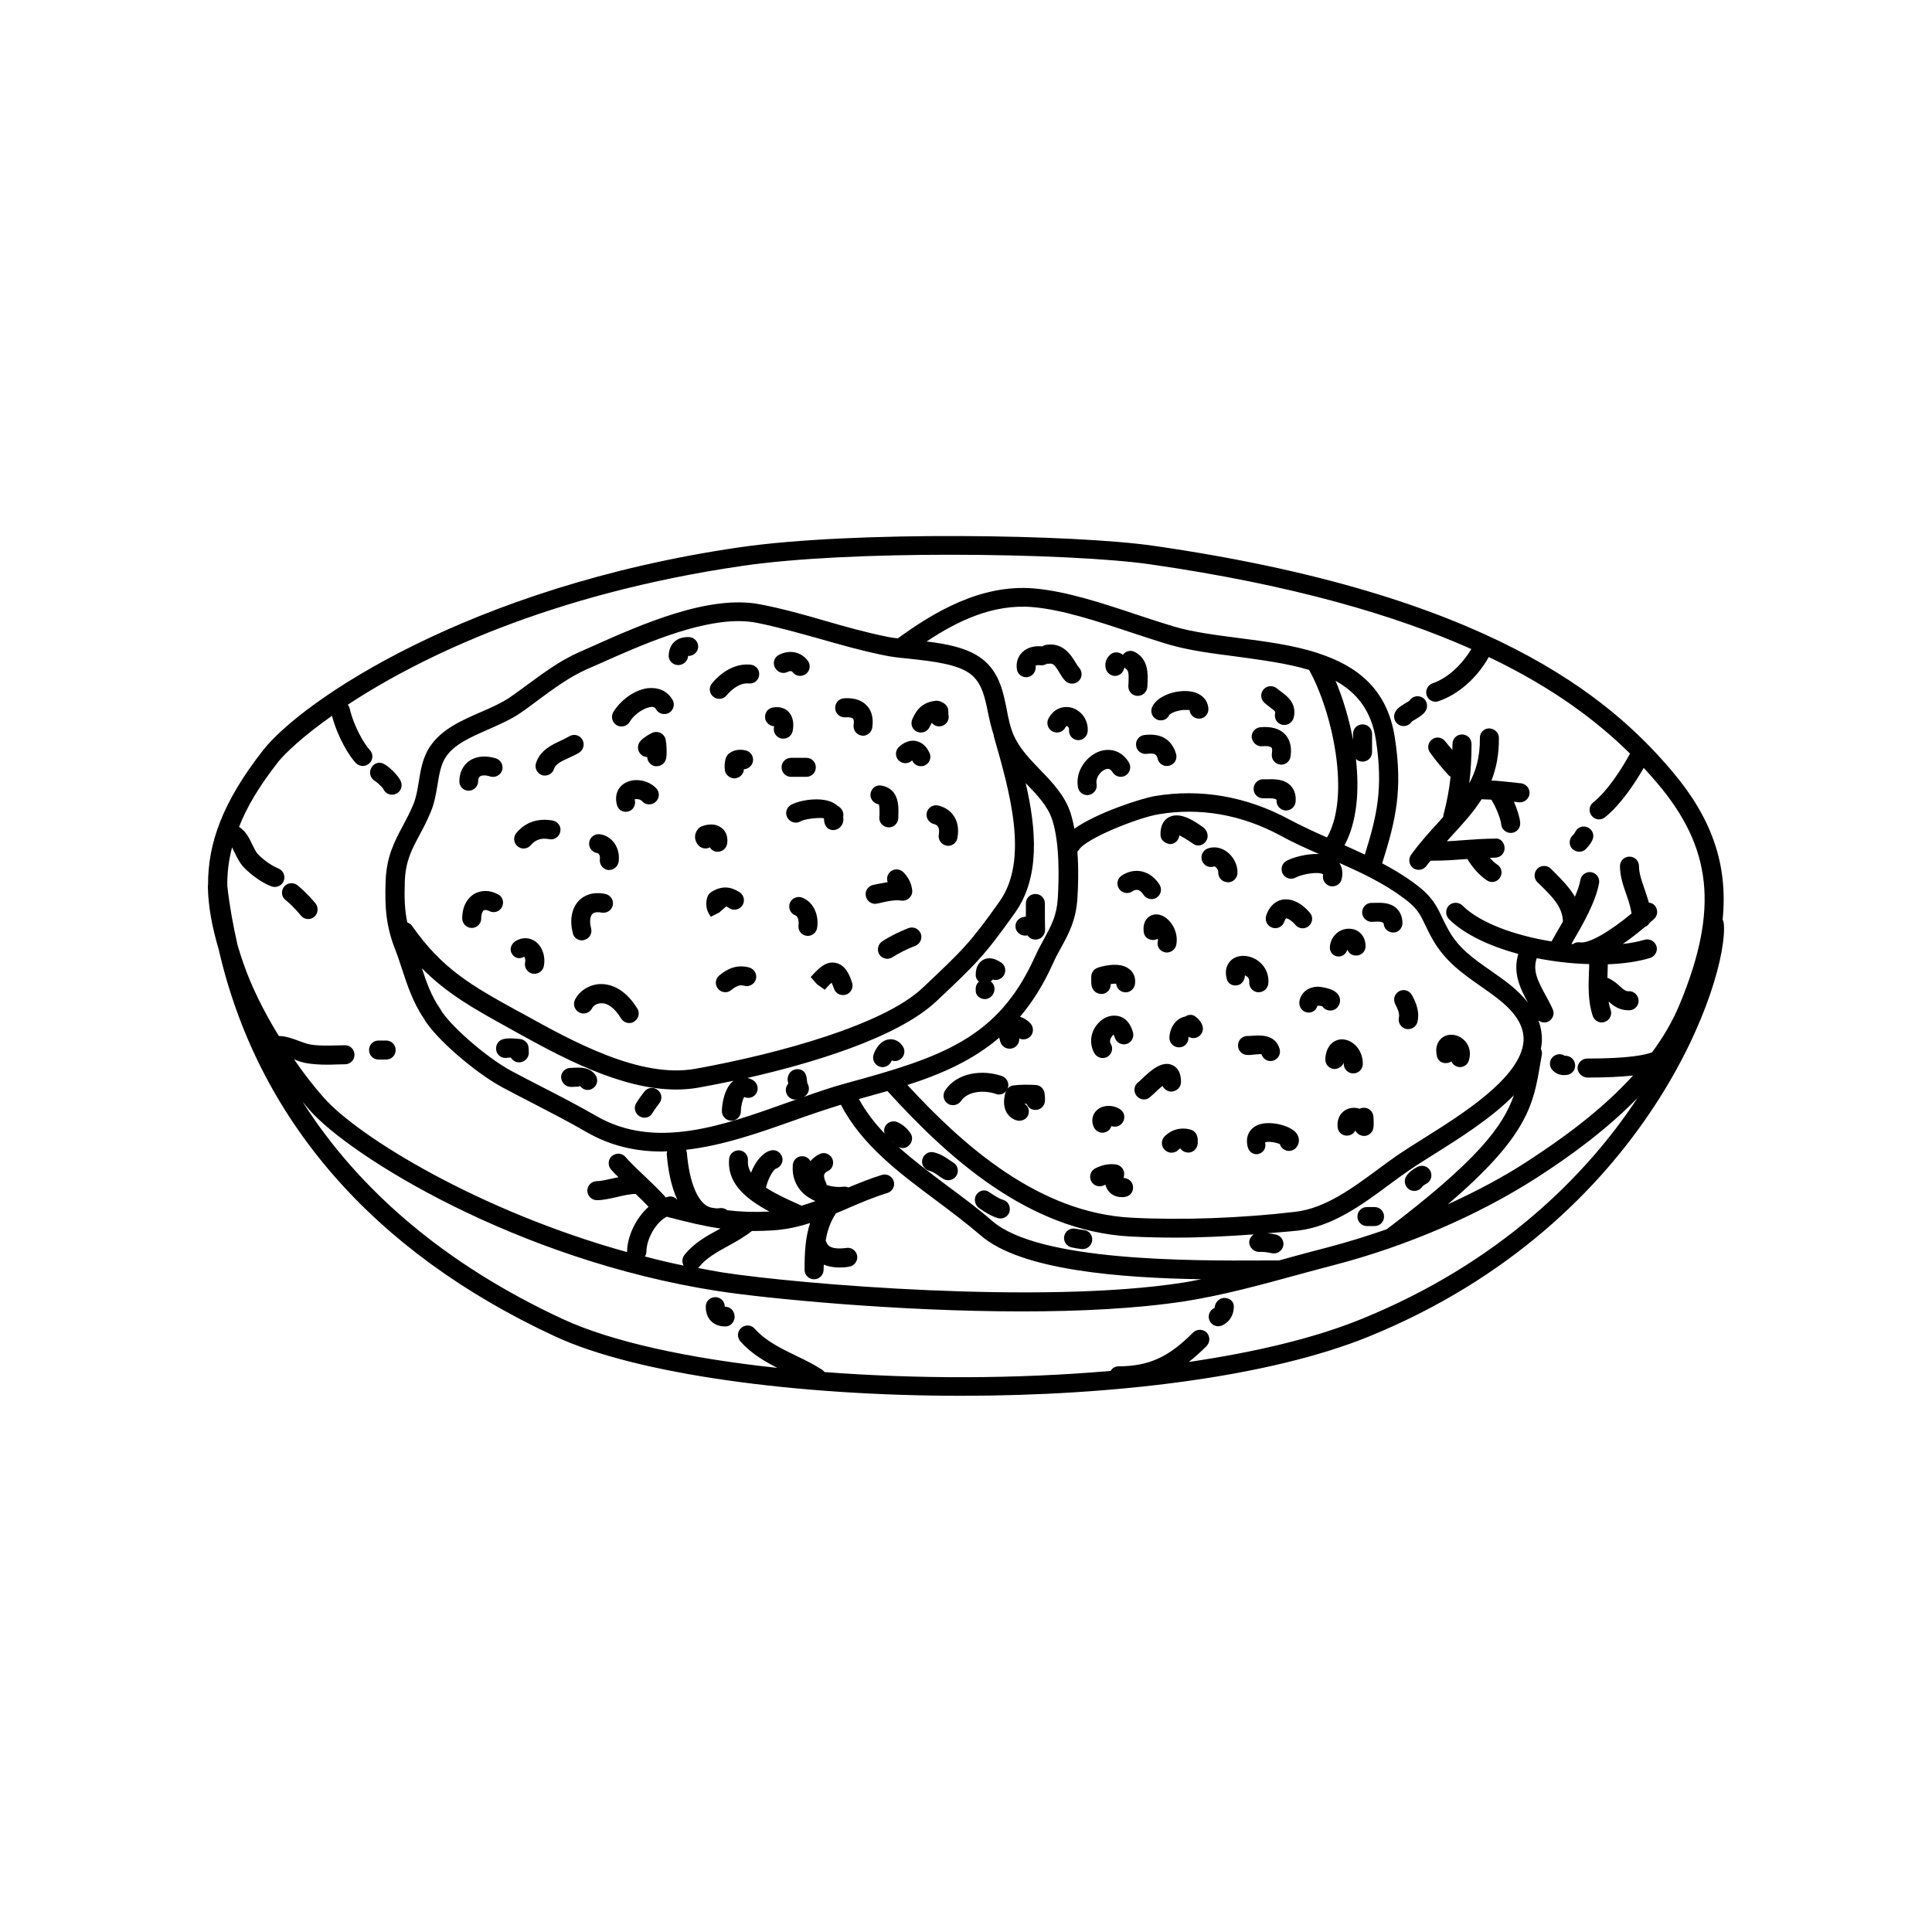 <?xml version="1.0" encoding="UTF-8"?>
<!-- The Best Svg Icon site in the world: iconSvg.co, Visit us! https://iconsvg.co -->
<svg fill="#000000" width="800px" height="800px" version="1.1" viewBox="144 144 512 512" xmlns="http://www.w3.org/2000/svg">
 <g>
  <path d="m600.82 388.71c-0.051-0.352-0.152-0.707-0.301-1.008 1.461-14.66-2.922-27.004-13.504-39.449-16.523-19.496-48.719-46.855-137.24-59.602-20.809-3.023-79.5-4.031-109.88 0.402-71.793 10.48-116.08 40.809-126.25 53.855-10.629 13.602-14.559 24.535-14.508 35.57 0 0.102-0.051 0.203-0.051 0.352v0.152c0.102 5.391 1.16 10.832 2.871 16.625 10.277 44.84 40.758 80.105 89.074 102.52 21.664 10.078 64.137 15.77 107.71 15.77 40.254 0 81.465-4.887 108.07-15.719 74.711-30.477 95.418-95.57 94.008-109.47zm-383.2-42.676c1.863-2.367 6.648-6.902 14.359-12.344 1.461 5.594 4.535 10.68 6.348 12.543 0.504 0.504 1.16 0.754 1.812 0.754 0.656 0 1.258-0.25 1.762-0.707 1.008-0.957 1.059-2.57 0.051-3.578-1.211-1.258-4.133-5.945-5.289-10.984-0.102-0.352-0.25-0.707-0.504-0.957 19.445-12.797 53.758-29.371 104.44-36.777 14.359-2.117 35.164-2.973 55.168-2.973 21.715 0 42.57 1.008 53.254 2.57 37.633 5.441 64.84 13.504 84.891 22.418-2.519 4.231-6.348 7.758-10.227 9.07-1.309 0.453-2.016 1.863-1.613 3.176 0.352 1.059 1.309 1.715 2.367 1.715 0.25 0 0.555-0.051 0.805-0.152 5.238-1.762 10.176-6.144 13.301-11.688 17.531 8.363 29.121 17.383 37.434 25.594-2.215 4.031-5.844 9.773-9.773 12.949-1.109 0.855-1.258 2.469-0.402 3.527 0.504 0.605 1.211 0.957 1.965 0.957 0.555 0 1.109-0.203 1.562-0.555 4.133-3.324 7.809-8.816 10.277-13.098 1.258 1.359 2.418 2.672 3.527 3.981 14.609 17.18 16.324 33.504 6.195 58.191-1.914 4.734-4.484 9.117-7.508 13.199-1.613 0.656-5.945 1.664-17.281 1.664-1.309 0.051-2.469 1.109-2.469 2.519 0 1.41 1.41 2.57 2.672 2.519 5.09 0 8.969-0.203 12.043-0.555-8.414 9.27-18.691 16.676-27.809 22.621-6.449 4.231-13.703 8.062-21.312 11.539 21.262-18.137 22.723-26.5 24.535-37.383l0.402-2.316c0.102-0.555-0.051-1.059-0.25-1.512 0.102-0.605 0.203-1.16 0.25-1.762 0.102-1.965-0.203-3.879-0.906-5.793 0.453 0.352 0.957 0.555 1.512 0.555 0.352 0 0.707-0.051 1.008-0.203 1.258-0.555 1.863-2.066 1.258-3.324-0.605-1.359-1.309-2.672-2.016-3.93-2.066-3.777-3.273-6.398-2.215-9.574 4.637 0.906 9.371 1.461 13.906 1.562 0 0.605 0 1.16-0.051 1.762-0.152 3.981-0.301 8.16 1.008 11.992 0.352 1.059 1.359 1.715 2.367 1.715 0.25 0 0.555-0.051 0.805-0.152 1.309-0.453 2.016-1.863 1.562-3.176-0.25-0.707-0.402-1.461-0.555-2.215 1.211 1.059 2.769 2.316 5.289 2.316h0.25c1.41-0.051 2.469-1.211 2.418-2.621-0.051-1.41-1.359-2.57-2.621-2.418-0.754 0-1.211-0.301-2.316-1.309-0.805-0.754-1.863-1.664-3.324-2.266 0-0.555 0.051-1.109 0.051-1.664 0-0.656 0.051-1.309 0.051-1.914 4.18-0.152 8.012-0.707 11.184-1.664 1.309-0.402 2.117-1.812 1.715-3.125-0.402-1.309-1.812-2.066-3.125-1.715-1.715 0.504-3.68 0.906-5.793 1.109 2.016-1.359 3.981-2.922 5.844-4.484 0.555-0.203 0.957-0.605 1.258-1.109 0.402-0.352 0.754-0.656 1.16-1.008 1.059-0.906 1.109-2.519 0.203-3.578-0.402-0.453-0.957-0.707-1.562-0.754-0.352-1.258-0.754-2.469-1.16-3.629-0.754-2.168-1.461-4.18-1.461-6.047 0-1.41-1.109-2.519-2.519-2.519s-2.519 1.109-2.519 2.519c0 2.719 0.906 5.289 1.762 7.707 0.605 1.715 1.059 3.273 1.309 4.836-5.945 4.938-11.336 8.012-13.652 7.656-0.707-0.102-1.359 0.051-1.863 0.453-0.152 0-0.25-0.051-0.402-0.051 0.102-0.152 0.152-0.301 0.25-0.453 2.871-4.938 6.098-10.531 7.055-15.617 0.25-1.359-0.656-2.672-2.016-2.922s-2.672 0.656-2.922 2.016c-0.25 1.41-0.805 2.922-1.461 4.484-1.461-2.519-3.578-4.637-5.793-6.852l-0.605-0.605c-1.008-0.957-2.57-0.957-3.578 0.051-0.957 1.008-0.957 2.57 0.051 3.578l0.656 0.605c3.477 3.426 5.945 5.945 6.098 9.773-0.555 1.008-1.16 2.016-1.715 2.973-0.453 0.805-0.855 1.562-1.309 2.316-9.621-1.562-18.895-4.836-23.629-9.523-1.008-0.957-2.57-0.957-3.578 0-0.957 1.008-0.957 2.57 0 3.578 4.133 4.133 10.883 7.203 18.391 9.27-1.512 5.09 0.555 9.219 2.57 12.898-1.258-1.613-2.82-3.176-4.684-4.684-1.762-1.41-3.527-2.621-5.238-3.828-4.535-3.176-8.465-5.894-11.133-10.73-0.707-1.258-1.211-2.316-1.664-3.273-1.512-3.176-2.719-5.691-7.254-9.02-2.82-2.117-5.742-3.828-8.664-5.391 3.578-11.387 5.543-19.445 3.324-33.504-2.016-12.797-10.125-18.844-20.152-22.117-0.051 0-0.051 0-0.102-0.051-6.602-2.168-14.055-3.125-21.109-4.031-6.195-0.805-12.09-1.562-17.078-3.023-3.176-0.957-6.602-2.066-10.078-3.223-9.168-3.074-18.691-6.195-27.156-6.902-14.156-1.16-26.652 6.449-36.023 13.25-1.008-0.152-2.016-0.25-2.871-0.453-5.543-1.109-11.082-2.672-16.473-4.231-5.543-1.613-11.285-3.223-17.078-4.332-13.602-2.672-31.59 5.34-44.688 11.184l-3.273 1.461c-5.09 2.215-9.523 5.543-13.855 8.715-1.512 1.109-3.023 2.215-4.535 3.273-2.168 1.461-4.836 2.672-7.656 3.879-5.188 2.266-10.531 4.586-13.602 9.27-1.914 2.922-2.418 6.195-2.922 9.32-0.352 2.168-0.707 4.231-1.461 5.996-0.906 2.168-1.863 3.93-2.769 5.644-2.215 4.133-4.281 8.062-4.535 14.508-0.25 6.953 0.051 11.941 2.621 18.438 0.555 1.41 1.059 2.973 1.613 4.637 1.41 4.332 3.023 9.219 5.844 13.352 2.769 4.988 13.402 14.309 20.906 18.34 2.769 1.461 5.543 2.922 8.312 4.332 4.637 2.418 9.473 4.887 13.957 7.508 6.398 3.68 13.098 5.141 19.902 5.141 0.504 0 0.957-0.051 1.461-0.051-0.102 0.301-0.152 0.605-0.102 0.906 0.301 3.727 1.059 8.262 2.82 11.992-0.555-0.656-1.359-1.059-2.266-0.906-0.25 0.051-0.453 0.152-0.707 0.203h-0.203c-0.051-0.051-0.051-0.152-0.102-0.203-1.562-1.715-3.375-3.477-5.238-5.238-1.812-1.715-3.68-3.477-5.289-5.289-0.906-1.059-2.519-1.109-3.578-0.203-1.059 0.906-1.109 2.519-0.203 3.578 0.605 0.707 1.258 1.359 1.965 2.016-0.453 0.102-0.957 0.203-1.41 0.301-1.613 0.352-3.273 0.754-4.332 0.754-1.41 0-2.519 1.16-2.519 2.519s1.16 2.519 2.519 2.519c1.613 0 3.426-0.402 5.391-0.855 1.715-0.402 3.578-0.805 4.887-0.805 1.211 1.16 2.367 2.266 3.426 3.426-3.375 2.973-5.644 7.809-5.691 11.891v0.102c-39.094-10.832-71.289-30.582-80.406-40.961-2.769-3.125-5.391-6.551-7.859-10.125 1.109 0.453 2.266 0.855 3.527 1.059 1.664 0.25 3.375 0.352 5.09 0.352 0.855 0 1.664 0 2.519-0.051l2.367-0.051c1.41 0 2.519-1.109 2.519-2.519s-1.109-2.519-2.519-2.519l-2.469 0.051c-2.266 0.051-4.637 0.102-6.699-0.25-0.855-0.152-1.863-0.504-2.922-0.906-1.613-0.605-3.477-1.309-5.441-1.359-4.031-6.551-7.356-13.301-9.473-19.496-0.555-1.562-1.008-3.074-1.461-4.586-1.16-5.09-2.117-10.328-2.719-15.668-0.051-3.375 0.352-6.75 1.258-10.227 0.25 0.453 0.504 1.008 0.754 1.512 0.605 1.258 1.258 2.57 2.266 3.68 1.715 1.812 4.637 4.082 7.406 5.141 0.301 0.102 0.605 0.152 0.906 0.152 1.008 0 1.965-0.605 2.367-1.613 0.504-1.309-0.152-2.769-1.41-3.273-1.664-0.656-4.082-2.316-5.543-3.93-0.453-0.504-0.906-1.461-1.359-2.367-0.754-1.613-1.715-3.629-3.527-4.734 2.055-5.309 5.383-10.848 10.27-17.098zm103.08 120.41 0.555 0.152c4.887 1.258 9.117 2.316 13.652 2.973-0.051 0.051-0.102 0.051-0.152 0.102-3.375 1.812-6.801 3.68-9.371 6.902-0.656 0.855-0.707 1.965-0.203 2.82-3.477-0.707-6.902-1.512-10.277-2.418 0.25-0.402 0.402-0.805 0.402-1.258 0.004-3.328 2.473-7.812 5.394-9.273zm8.613 13.254c1.914-2.367 4.785-3.93 7.809-5.594 2.117-1.16 4.231-2.367 6.144-3.879h0.555c1.512 0 3.074-0.051 4.734-0.152 3.68-0.203 7.004-0.957 10.125-1.965-1.258 3.879-1.461 7.859-1.461 12.395 0 1.41 1.109 2.519 2.519 2.519 1.359 0 2.519-1.109 2.519-2.519 0-0.453 0.051-0.906 0.051-1.359 1.109 0.453 2.469 0.754 4.18 0.754 0.754 0 1.613-0.051 2.519-0.203 1.359-0.203 2.316-1.461 2.168-2.82-0.203-1.359-1.461-2.367-2.82-2.168-2.117 0.301-4.785 0.301-5.34-1.512-0.051-0.152-0.152-0.25-0.203-0.402 0.402-2.57 1.211-4.938 2.719-7.254 1.109-0.453 2.215-0.906 3.324-1.41 3.273-1.41 6.699-2.871 10.328-3.981 1.309-0.402 2.066-1.812 1.664-3.125-0.402-1.309-1.812-2.066-3.125-1.664-3.125 0.957-6.047 2.168-8.867 3.324-0.402-0.152-0.805-0.25-1.258-0.203-1.562 0.203-3.176 0-4.535-0.453-0.051-0.203-0.051-0.402-0.152-0.555-1.109-2.316-0.25-2.769 0.504-3.125 1.258-0.605 1.715-2.168 1.109-3.375-0.656-1.258-2.168-1.762-3.375-1.109-1.008 0.504-1.762 1.109-2.367 1.863-0.402-0.707-1.059-1.211-1.965-1.309-1.41-0.152-2.621 0.906-2.719 2.316-0.25 2.922 0.707 5.543 2.769 7.508 0.906 0.855 2.016 1.512 3.223 2.066-1.211 0.453-2.469 0.855-3.68 1.211l-1.762-0.805c-2.469-1.109-5.289-2.418-7.656-3.981 0.301-1.613 1.664-4.535 2.57-4.988 1.309-0.402 2.117-1.812 1.715-3.125-0.402-1.309-1.762-2.117-3.125-1.715-2.215 0.656-3.777 2.973-4.684 4.836-0.102 0.203-0.25 0.555-0.453 1.059-0.555-1.008-0.906-2.066-0.805-3.223 0.152-1.359-0.906-2.621-2.266-2.719-1.359-0.102-2.621 0.906-2.719 2.266-0.453 4.785 2.266 8.262 5.844 10.934 0.152 0.102 0.25 0.203 0.402 0.301 1.41 1.008 2.922 1.914 4.434 2.719-4.281 0.203-7.809 0.051-11.184-0.352-0.555-0.453-1.211-0.656-1.965-0.555-0.656 0.102-1.211 0.051-1.715-0.051-0.203-0.051-0.402-0.051-0.605-0.102-0.555-0.152-1.109-0.402-1.562-0.754-2.519-1.965-4.281-6.953-4.836-13.703-0.051-0.301-0.102-0.605-0.25-0.855 9.824-1.109 19.648-4.586 28.867-7.859 4.231-1.512 8.262-2.871 12.191-4.082 5.492 10.629 15.469 18.086 25.141 25.293 3.981 2.973 8.113 6.098 11.941 9.371 10.73 9.27 37.129 11.234 58.441 11.586-1.664 0.301-3.273 0.656-4.938 0.906-37.082 5.793-101.47 0.453-122.02-2.719-2.117-0.352-4.231-0.754-6.348-1.16-0.102-0.094 0.102-0.195 0.25-0.344zm191.95-34.008c-2.57 1.613-4.887 3.074-6.75 4.332-1.762 1.211-3.527 2.519-5.289 3.828-6.902 5.09-14.008 10.328-21.867 11.285-14.559 1.715-30.48 2.266-43.629 1.562-24.336-1.309-44.285-18.895-59.246-35.164 9.219-2.973 17.383-6.602 24.336-12.543 0.102 0.555 0.25 1.109 0.504 1.613 0.453 0.855 1.359 1.309 2.266 1.309 0.402 0 0.805-0.102 1.211-0.301 0.906-0.504 1.359-1.461 1.309-2.418 0.906 0.453 2.066 0.301 2.871-0.453 1.008-0.957 1.008-2.57 0.051-3.578-0.805-0.855-1.762-1.41-2.719-1.715 3.223-3.777 6.098-8.312 8.613-13.855 0.805-1.812 1.613-3.324 2.418-4.734 1.965-3.578 3.777-7.004 4.18-12.695 0.203-3.125 0.352-7.758 0-12.496 0.152-0.152 0.301-0.301 0.453-0.504 1.715-2.871 15.367-8.414 21.059-9.371 10.934-1.863 22.066 0.102 32.293 5.644 3.375 1.863 6.801 3.375 10.227 4.887-3.324-0.152-7.106 0.957-8.613 1.812-1.211 0.656-1.664 2.168-1.008 3.426 0.656 1.211 2.215 1.664 3.426 1.008 1.965-1.059 6.551-1.664 7.305-0.805-0.352 1.359 0.504 2.719 1.863 3.074 0.203 0.051 0.402 0.051 0.605 0.051 1.109 0 2.168-0.754 2.418-1.914 0.402-1.613 0.152-3.125-0.605-4.281 6.047 2.672 11.789 5.391 17.129 9.371 3.527 2.621 4.281 4.231 5.691 7.203 0.504 1.059 1.059 2.215 1.812 3.527 3.273 5.894 8.062 9.219 12.645 12.445 1.664 1.16 3.324 2.316 5.039 3.68 4.586 3.629 6.699 7.203 6.5 10.984-0.703 9.613-16.219 19.336-26.496 25.785zm-15.566-75.219c-1.812-0.855-3.629-1.664-5.391-2.469 3.324-6.098 3.981-14.461 3.023-22.871 0.453 0.453 1.059 0.707 1.762 0.707 1.41 0 2.519-1.109 2.519-2.519v-4.836c0-1.41-1.109-2.519-2.519-2.519s-2.519 1.109-2.519 2.519v1.562c-1.059-5.594-2.672-10.984-4.637-15.617 5.543 3.074 9.473 7.809 10.68 15.566 2.019 12.941 0.254 20.246-2.918 30.477zm-14.762-48.922c6.246 11.285 11.035 33.504 4.734 44.387-3.324-1.461-6.699-3.023-10.027-4.785-11.234-6.098-23.527-8.211-35.52-6.195-3.828 0.656-15.418 4.434-21.41 8.664-0.25-1.461-0.605-2.871-1.008-4.18-1.512-4.637-4.836-8.113-8.062-11.438-2.871-2.973-5.543-5.793-7.055-9.27-0.906-2.117-1.359-4.383-1.812-6.801-0.906-4.484-1.812-9.07-5.644-12.594-3.727-3.426-9.672-4.637-15.566-5.34 8.16-5.441 17.582-9.977 28.012-9.117 7.809 0.656 17.027 3.68 25.945 6.648 3.527 1.16 7.004 2.316 10.227 3.273 5.34 1.562 11.438 2.367 17.836 3.176 6.856 0.953 13.555 1.809 19.352 3.57zm-105.9-2.973c5.945 0.656 13.352 1.41 16.676 4.484 2.621 2.418 3.324 5.894 4.133 9.875 0.402 1.914 0.855 3.93 1.512 5.894v0.25c4.18 14.559 9.422 32.648 1.562 43.781-7.859 11.082-9.723 12.848-20.453 22.973-10.227 9.672-37.836 17.383-60.207 21.41-14.609 2.621-32.496-7.254-45.645-14.559l-1.512-0.805c-11.941-6.602-19.852-10.984-27.91-22.52-0.301-0.453-0.754-0.707-1.258-0.906-0.707-3.375-0.805-6.699-0.656-10.883 0.203-5.34 1.762-8.262 3.93-12.344 0.957-1.762 1.965-3.68 2.922-5.996 1.008-2.367 1.41-4.836 1.812-7.203 0.453-2.769 0.855-5.34 2.168-7.356 2.215-3.426 6.699-5.34 11.387-7.406 2.922-1.309 5.996-2.621 8.516-4.383 1.562-1.059 3.074-2.215 4.637-3.375 4.082-3.023 8.312-6.144 12.898-8.16l3.324-1.461c10.934-4.887 25.391-11.285 36.879-11.285 1.664 0 3.273 0.152 4.836 0.453 5.543 1.109 11.184 2.719 16.625 4.231 5.492 1.562 11.133 3.176 16.879 4.332 1.957 0.453 4.375 0.707 6.945 0.957zm-106.41 97.738 1.613 0.906c12.09 6.699 28.113 15.516 42.926 15.516 2.016 0 3.981-0.152 5.945-0.504 2.215-0.402 5.441-1.008 9.27-1.812-2.519 1.965-3.074 6.398-3.074 8.062 0 1.359 1.16 2.519 2.519 2.519 1.41 0 2.519-1.16 2.519-2.519s0.453-3.023 0.855-3.777c1.16 0.555 2.57 0.152 3.223-0.957 0.707-1.211 0.352-2.719-0.855-3.477-0.504-0.301-1.008-0.504-1.512-0.605 15.973-3.629 39.551-10.379 50.129-20.355 10.48-9.875 12.645-11.941 20.809-23.426 6.699-9.473 5.644-22.168 2.82-34.359 0.051 0.051 0.102 0.102 0.102 0.102 2.973 3.074 5.742 5.996 6.902 9.523 2.066 6.195 1.812 15.77 1.512 20.906-0.301 4.586-1.664 7.106-3.578 10.629-0.805 1.512-1.715 3.125-2.57 5.039-9.723 21.461-24.586 26.449-49.977 33.352-3.93 1.059-7.961 2.469-12.09 3.93 0 0 0.051 0 0.051-0.051 0.656-0.102 1.309-0.453 1.715-1.008 0.605-0.805 0.656-1.914 0.102-2.82-0.051-0.051-0.051-0.352-0.102-0.605-0.051-0.453-0.102-1.109-0.352-1.762-0.504-1.309-1.914-1.715-3.223-1.211-1.309 0.504-1.914 2.215-1.41 3.477v0.152c-0.656 0.754-0.855 1.812-0.402 2.769 0.402 0.906 1.359 1.461 2.266 1.461 0.152 0 0.301-0.102 0.504-0.102-0.906 0.301-1.762 0.605-2.621 0.906-17.23 6.144-35.066 12.543-50.633 3.527-4.637-2.672-9.473-5.188-14.207-7.609-2.719-1.41-5.492-2.82-8.211-4.281-7.055-3.777-16.93-12.695-18.895-16.426-0.051-0.102-0.102-0.152-0.152-0.25-2.168-3.074-3.578-6.953-4.734-10.578 6.644 6.754 13.801 10.734 22.816 15.719zm101.72 30.078c0.25 0.203 0.453 0.402 0.656 0.656-0.254-0.254-0.457-0.453-0.656-0.656zm102.62 31.641h-4.133c-19.297 0.102-59.5 0.25-71.844-10.43-3.93-3.426-8.16-6.551-12.242-9.574-4.434-3.324-8.766-6.602-12.645-10.078 0.352 0.152 0.707 0.301 1.109 0.301 0.453 0 0.906-0.102 1.309-0.402 1.16-0.754 1.562-2.316 0.805-3.477-0.855-1.309-2.117-2.418-3.578-3.023-1.258-0.504-2.769 0.102-3.273 1.359-0.25 0.555-0.203 1.16-0.051 1.664-2.672-2.769-4.988-5.793-6.801-9.117 2.57-0.707 5.09-1.41 7.559-2.117 15.82 17.434 37.281 37.082 64.336 38.543 3.93 0.203 8.012 0.301 12.191 0.301 6.648 0 13.602-0.352 20.555-0.855-0.707 0.453-1.211 1.258-1.211 2.168 0.051 1.41 1.359 2.469 2.57 2.469 1.16-0.051 2.316 0.102 3.426 0.352 0.203 0.051 0.402 0.051 0.555 0.051 1.16 0 2.168-0.805 2.469-1.965 0.301-1.359-0.555-2.719-1.914-3.023-0.754-0.152-1.512-0.301-2.266-0.352 2.672-0.25 5.391-0.402 8.062-0.707 9.219-1.059 17.23-7.004 24.285-12.242 1.762-1.309 3.477-2.57 5.188-3.727 1.812-1.258 4.082-2.672 6.551-4.231 6.902-4.332 15.316-9.621 21.211-15.668-2.871 8.363-9.926 17.48-33.703 35.52-5.09 1.762-10.227 3.375-15.418 4.734-3.125 0.805-6.297 1.664-9.473 2.519-1.211 0.352-2.422 0.656-3.629 1.008zm21.965 15.465c-12.543 5.141-28.414 8.867-45.898 11.438 1.613-1.258 3.176-2.672 4.734-4.231 0.957-1.008 0.957-2.57 0-3.578-1.008-0.957-2.57-0.957-3.578 0-6.5 6.551-11.688 8.918-19.801 8.969-0.906 0-1.664 0.504-2.066 1.211-24.938 2.168-51.539 2.168-75.824 0.301-0.152-0.203-0.352-0.402-0.605-0.605-2.215-1.41-4.586-2.621-6.953-3.727-4.133-2.016-8.062-3.93-10.934-7.152-0.906-1.059-2.519-1.16-3.578-0.203-1.059 0.906-1.16 2.519-0.203 3.578 2.82 3.176 6.246 5.188 9.773 7.004-23.578-2.519-43.984-6.953-56.879-12.949-30.633-14.207-53.809-33.754-68.973-57.637 0.605 0.754 1.211 1.461 1.812 2.168 10.73 12.242 54.914 39.801 108.32 48.062 12.445 1.914 47.156 5.391 80.609 5.391 15.367 0 30.43-0.754 42.977-2.672 10.027-1.562 20.152-4.332 29.926-7.004 3.176-0.855 6.297-1.715 9.422-2.519 19.648-5.09 38.945-13.453 54.41-23.477 8.566-5.543 18.086-12.445 26.348-20.906-13.738 20.855-36.816 43.777-73.039 58.539z"/>
  <path d="m527.87 349.42c0.152 0.203 0.352 0.301 0.555 0.402-0.352 3.324-0.957 6.551-1.914 10.227-0.051 0.152 0 0.301-0.051 0.453-0.301 0.301-0.555 0.605-0.855 0.957-2.519 2.769-5.141 5.594-7.656 9.07-0.805 1.109-0.555 2.719 0.555 3.527 0.453 0.301 0.957 0.453 1.461 0.453 0.805 0 1.562-0.352 2.066-1.059 0.352-0.504 0.707-0.906 1.109-1.359h0.906c2.769 0 5.543-0.203 8.211-0.402 0.203 0 0.402 0 0.605-0.051 1.359 2.266 3.176 4.332 5.141 5.644 0.453 0.301 0.906 0.453 1.41 0.453 0.805 0 1.613-0.402 2.066-1.109 0.805-1.16 0.504-2.719-0.656-3.477-0.707-0.453-1.359-1.109-2.016-1.812 0.453 0 0.906-0.051 1.41-0.051 1.41 0 2.519-1.109 2.519-2.519s-1.059-2.719-2.519-2.519c-2.769 0-5.543 0.203-8.312 0.402-1.512 0.102-3.023 0.25-4.484 0.301 0.656-0.707 1.258-1.461 1.914-2.117 2.672-2.922 5.238-5.742 7.305-9.02 0.504 0 1.309 0.051 2.57 0.102 1.059 1.562 2.519 5.09 2.621 6.5 0.102 1.309 1.211 2.316 2.519 2.316h0.203c1.41-0.102 2.418-1.309 2.316-2.719-0.102-1.41-0.805-3.578-1.664-5.543 0.453 0.051 0.805 0.102 1.309 0.152h0.301c1.258 0 2.367-0.957 2.519-2.215 0.152-1.359-0.805-2.621-2.215-2.82-3.629-0.402-6.098-0.656-7.859-0.754 1.258-3.223 2.016-6.852 1.965-11.336 0-1.41-1.258-2.418-2.57-2.469-1.41 0-2.519 1.16-2.469 2.57 0.051 4.938-1.008 8.664-2.82 11.992 0.402-3.223 0.605-6.5 0.605-10.43 0-1.41-1.109-2.519-2.519-2.519-1.41 0-2.519 1.109-2.519 2.519 0 0.555-0.051 1.008-0.051 1.562-0.656-0.805-1.359-1.562-1.965-2.367-0.906-1.059-2.469-1.211-3.527-0.301-1.059 0.906-1.211 2.469-0.301 3.527 1.453 2.055 3.219 4.121 4.781 5.836z"/>
  <path d="m384.73 389.97c-2.418 0.957-4.836 2.117-6.902 3.477-1.16 0.754-1.512 2.316-0.805 3.477 0.504 0.754 1.309 1.16 2.117 1.16 0.453 0 0.906-0.102 1.359-0.402 1.812-1.16 3.93-2.215 6.047-3.023 1.309-0.504 1.965-1.965 1.461-3.273-0.559-1.312-2.019-1.918-3.277-1.414z"/>
  <path d="m382.87 382.67c0.754 0.102 1.562-0.152 2.117-0.707 0.555-0.555 0.855-1.309 0.754-2.066-0.203-1.812-1.008-3.426-2.367-4.785-1.008-0.957-2.621-0.957-3.578 0.051-0.707 0.707-0.855 1.715-0.555 2.621-0.906 0.152-1.762 0.301-2.519 0.453l-1.211 0.25c-1.359 0.25-2.316 1.512-2.066 2.922 0.203 1.211 1.258 2.117 2.469 2.117 0.152 0 0.301 0 0.402-0.051 0.402-0.051 0.906-0.152 1.41-0.301 1.57-0.352 3.535-0.758 5.144-0.504z"/>
  <path d="m336.42 384.23c0.25 0.051 0.504 0.203 0.855 0.453 1.16 0.754 2.719 0.402 3.477-0.754 0.754-1.16 0.402-2.719-0.754-3.477-1.16-0.707-3.828-2.418-7.508-0.051-0.504 0.352-0.906 0.855-1.059 1.41-0.754 2.621 0.301 4.231 0.957 5.141l2.266-1.16z"/>
  <path d="m298.18 393.2c0.203 0 0.402 0 0.656-0.102 1.359-0.352 2.168-1.715 1.812-3.074-0.453-1.664-0.301-3.176 0.352-3.828 0.555-0.555 1.613-0.504 2.418-0.352 1.359 0.25 2.719-0.605 2.973-1.965 0.301-1.359-0.605-2.672-1.965-2.973-3.879-0.805-6.098 0.805-7.055 1.812-1.863 1.965-2.469 5.141-1.562 8.566 0.203 1.16 1.262 1.914 2.371 1.914z"/>
  <path d="m290.52 361.46c-3.93-0.707-7.254 0.402-9.672 3.273-0.906 1.059-0.754 2.672 0.301 3.527 0.453 0.402 1.059 0.605 1.613 0.605 0.707 0 1.41-0.301 1.914-0.906 1.258-1.461 2.82-1.965 4.887-1.562 1.359 0.25 2.672-0.656 2.922-2.016 0.305-1.309-0.602-2.621-1.965-2.922z"/>
  <path d="m298.33 340c-0.707-1.211-2.266-1.613-3.477-0.855-0.656 0.352-1.359 0.707-2.066 1.059-2.519 1.16-5.644 2.57-6.75 6.047-0.402 1.309 0.301 2.719 1.613 3.176 0.25 0.102 0.504 0.102 0.754 0.102 1.059 0 2.066-0.656 2.418-1.762 0.402-1.258 1.863-2.016 4.031-2.973 0.906-0.402 1.762-0.805 2.519-1.258 1.262-0.766 1.664-2.328 0.957-3.535z"/>
  <path d="m316.87 326.34c-3.527-0.203-8.012 2.57-10.328 6.348-0.707 1.211-0.352 2.719 0.855 3.477 0.402 0.25 0.855 0.352 1.309 0.352 0.855 0 1.664-0.402 2.168-1.211 1.461-2.418 4.231-3.879 5.894-3.981 0.605 0 0.855 0.25 1.059 0.605 0.656 1.211 2.215 1.664 3.426 1.008 1.211-0.656 1.664-2.215 1.008-3.426-1.16-2.012-3.023-3.121-5.391-3.172z"/>
  <path d="m342.92 320.14c-3.629-0.352-7.254 1.41-10.227 4.938-0.906 1.059-0.754 2.672 0.301 3.527 0.453 0.402 1.059 0.605 1.613 0.605 0.707 0 1.41-0.301 1.914-0.906 1.359-1.562 3.477-3.426 5.945-3.176 1.41 0.152 2.621-0.906 2.719-2.266 0.152-1.363-0.855-2.57-2.266-2.723z"/>
  <path d="m375.16 336.82c0.453-3.023-0.504-4.836-1.41-5.793-0.957-1.059-2.769-2.215-6.098-1.965-1.41 0.102-2.418 1.309-2.316 2.719 0.102 1.41 1.309 2.418 2.719 2.316 1.16-0.102 1.812 0.152 2.016 0.352 0.152 0.203 0.301 0.707 0.152 1.613-0.203 1.359 0.707 2.672 2.117 2.871 0.152 0 0.25 0.051 0.402 0.051 1.16-0.047 2.219-0.902 2.418-2.164z"/>
  <path d="m338.63 350.27c0.152 0 0.301 0 0.402-0.051 1.211-0.203 2.066-1.211 2.117-2.367 1.109-0.051 2.117-0.855 2.367-1.965 0.301-1.359-0.555-2.719-1.914-3.023-1.613-0.352-2.973-0.152-4.18 0.656-0.504 0.301-0.906 0.855-1.109 1.461-0.301 1.059-0.352 2.168-0.203 3.223 0.254 1.211 1.312 2.066 2.519 2.066z"/>
  <path d="m302.91 404.79c-2.82 0.152-5.441 1.863-6.551 4.18-0.605 1.258-0.051 2.769 1.211 3.375 1.258 0.605 2.769 0.051 3.375-1.211 0.25-0.504 1.059-1.211 2.266-1.258 1.812-0.152 3.727 1.309 5.391 4.031 0.453 0.754 1.309 1.211 2.168 1.211 0.453 0 0.906-0.102 1.309-0.402 1.16-0.754 1.562-2.266 0.805-3.477-3.676-5.894-7.856-6.551-9.973-6.449z"/>
  <path d="m275.96 381c-2.168-1.156-4.434-1.156-6.297-0.102-1.16 0.707-3.125 2.469-3.176 6.449 0 1.41 1.109 2.519 2.469 2.57h0.051c1.359 0 2.519-1.109 2.519-2.469s0.402-2.016 0.707-2.215c0.301-0.152 0.805-0.102 1.41 0.203 1.258 0.656 2.769 0.152 3.375-1.059 0.652-1.211 0.199-2.773-1.059-3.379z"/>
  <path d="m342.56 400.4c-2.719-0.754-5.34-0.102-7.961 2.117-1.059 0.906-1.211 2.469-0.301 3.527 0.504 0.605 1.211 0.906 1.914 0.906 0.555 0 1.16-0.203 1.613-0.605 1.715-1.41 2.621-1.309 3.375-1.109 1.309 0.402 2.719-0.402 3.125-1.715 0.352-1.359-0.402-2.719-1.766-3.121z"/>
  <path d="m392.69 357.48c-1.359-0.352-2.719 0.504-3.074 1.812-0.352 1.359 0.504 2.719 1.812 3.074 0.605 0.152 1.762 0.453 1.359 2.82-0.25 1.359 0.707 2.672 2.066 2.922 0.152 0 0.301 0.051 0.402 0.051 1.211 0 2.266-0.855 2.469-2.117 0.812-4.281-1.203-7.606-5.035-8.562z"/>
  <path d="m385.64 345.59c0.051 0 0.051-0.051 0.102-0.051 0.402 0.957 1.359 1.512 2.316 1.512 0.352 0 0.707-0.051 1.008-0.203 1.258-0.555 1.863-2.066 1.258-3.324-0.957-2.168-2.418-2.871-3.477-3.125-1.059-0.25-2.719-0.152-4.535 1.461-1.059 0.906-1.16 2.519-0.25 3.578 0.957 1.012 2.57 1.109 3.578 0.152z"/>
  <path d="m386.95 337.88c0.352 0.152 0.754 0.25 1.109 0.25 0.906 0 1.812-0.504 2.266-1.41 0.25-0.504 0.453-0.906 0.605-1.16 0.805 1.008 2.266 1.258 3.375 0.504 0.957-0.656 1.309-1.762 1.008-2.82 0.051-0.605 0-1.309-0.203-1.762-0.555-1.16-1.715-1.512-2.117-1.664-0.352-0.102-0.707-0.152-1.059-0.102-4.031 0.453-5.289 3.023-6.098 4.734-0.648 1.312-0.145 2.824 1.113 3.43z"/>
  <path d="m309.77 351.43c-2.066 1.109-2.973 3.375-2.266 5.894 0.301 1.109 1.211 1.812 2.316 1.812 0.203 0 0.453-0.051 0.707-0.102 1.359-0.352 2.066-1.812 1.664-3.176 0.301-0.203 1.461-0.102 1.965 0.453 0.906 1.059 2.519 1.16 3.578 0.203 1.059-0.906 1.16-2.519 0.203-3.578-2.019-2.16-5.648-2.867-8.168-1.508z"/>
  <path d="m356.17 361.66c1.16-0.707 5.238-1.059 6.195-0.805 0 1.16 0.301 2.922 2.316 3.125h0.203c0.605 0 1.258-0.301 1.715-0.707 0.504-0.453 0.855-1.211 0.906-1.863 0-0.352 0-0.656-0.051-1.008 0.051-0.203 0.051-0.402 0.051-0.656-0.102-0.957-0.707-1.762-1.512-2.168-0.301-0.25-0.605-0.504-0.957-0.707-3.273-1.914-9.422-0.805-11.539 0.504-1.16 0.754-1.512 2.266-0.754 3.426 0.703 1.16 2.266 1.562 3.426 0.859z"/>
  <path d="m354.05 337.78c0.453-2.117 0.051-3.981-1.109-5.188-0.605-0.605-2.016-1.562-4.281-1.059-1.359 0.301-2.117 1.613-1.863 2.973 0.25 1.109 1.258 1.914 2.367 1.965 0 0.051 0 0.152-0.051 0.203-0.301 1.359 0.555 2.719 1.914 3.023 0.203 0.051 0.352 0.051 0.555 0.051 1.211-0.004 2.219-0.809 2.469-1.969z"/>
  <path d="m352.74 322.06c0.906-0.453 1.211-0.051 1.359 0.102 0.504 0.656 1.258 0.957 1.965 0.957 0.555 0 1.109-0.203 1.562-0.555 1.109-0.855 1.258-2.469 0.402-3.527-1.812-2.316-4.785-2.922-7.559-1.512-1.258 0.605-1.762 2.117-1.109 3.375 0.656 1.262 2.117 1.816 3.379 1.16z"/>
  <path d="m326.7 312.84c-1.965-0.102-3.176 0.555-3.879 1.16-0.707 0.605-1.512 1.715-1.613 3.629-0.102 1.41 1.059 2.57 2.418 2.621h0.152c1.309 0 2.519-1.059 2.57-2.418 1.359 0.051 2.57-0.957 2.672-2.316 0.098-1.367-0.961-2.574-2.32-2.676z"/>
  <path d="m268.2 353.55c1.359 0 2.469-1.109 2.519-2.469 0-0.656 0.152-1.059 0.453-1.309 0.402-0.301 1.359-0.453 2.719 0 1.309 0.402 2.719-0.301 3.176-1.613 0.402-1.309-0.301-2.719-1.613-3.176-2.719-0.855-5.34-0.605-7.152 0.707-1.613 1.16-2.519 3.023-2.57 5.289-0.051 1.41 1.059 2.57 2.469 2.57-0.051 0 0 0 0 0z"/>
  <path d="m333.85 369.72h0.352c1.258 0 2.316-0.906 2.519-2.168 0.301-2.316-0.754-3.578-1.461-4.133-1.309-1.059-3.223-1.211-5.238-0.453-0.402 0.152-0.805 0.402-1.059 0.754-1.109 1.359-1.008 3.125 0.203 4.383 0.805 0.805 2.016 0.957 2.973 0.453 0.352 0.66 1.008 1.062 1.711 1.164z"/>
  <path d="m405.04 408.77c1.41 0 2.519-1.309 2.519-2.719 0-0.805-0.402-1.512-1.008-1.965 0.203-0.152 0.402-0.301 0.555-0.504 1.008 0.352 2.215-0.051 2.871-1.008 0.754-1.16 0.504-2.719-0.656-3.477-1.762-1.211-3.375-1.461-4.734-0.754-0.906 0.504-2.016 1.562-2.016 4.031 0 0.754 0.352 1.359 0.855 1.762-0.504 0.453-0.855 1.109-0.855 1.863v0.402c-0.051 1.461 1.109 2.367 2.469 2.367z"/>
  <path d="m416.27 391.89h0.051c0.453 0.707 1.211 1.109 2.117 1.109h0.102c1.359-0.051 2.418-1.211 2.418-2.57-0.051-1.762-0.051-3.477-0.051-5.238v-1.762c0-1.41-1.109-2.519-2.519-2.519s-2.519 1.109-2.519 2.519v1.762 1.715c-0.301 0.051-0.656 0.102-1.008 0.203-1.309 0.402-2.016 1.715-1.664 3.023 0.352 1.254 1.762 2.062 3.074 1.758z"/>
  <path d="m377.23 426.7c0.203 0.051 0.453 0.102 0.656 0.102 1.059 0 2.066-0.707 2.418-1.762 0.656 0.25 1.461 0.203 2.117-0.203 1.211-0.707 1.613-2.266 0.906-3.426-0.855-1.41-2.266-2.168-3.727-1.965-2.117 0.25-3.578 2.316-4.133 4.18-0.355 1.312 0.453 2.723 1.762 3.074z"/>
  <path d="m278.43 424.33c0.25-0.051 0.605-0.051 0.957-0.051 0.453 0.754 1.258 1.258 2.215 1.258 0.102 0 0.25 0 0.402-0.051 1.359-0.203 2.316-1.512 2.117-2.871 0-0.301 0-0.754-0.102-1.359-0.25-1.059-1.211-1.812-2.266-1.914l-0.656-0.051c-1.059-0.102-2.367-0.203-3.578 0.051-1.359 0.25-2.266 1.562-2.016 2.973 0.203 1.359 1.516 2.269 2.926 2.016z"/>
  <path d="m295.31 432.04c0.504 0 0.957 0 1.359-0.051 0.453 0 1.16-0.051 1.008-0.25 0.504 0.707 1.258 1.109 2.066 1.109 0.504 0 0.957-0.152 1.41-0.453 1.16-0.754 1.461-2.367 0.656-3.477-1.461-2.117-3.828-2.016-5.441-1.965-0.301 0-0.656 0.051-1.008 0.051h-0.152c-1.359 0-2.519 1.109-2.519 2.469 0.102 1.461 1.207 2.566 2.621 2.566z"/>
  <path d="m313.45 439.8c0.402 0.25 0.855 0.402 1.309 0.402 0.855 0 1.664-0.402 2.117-1.211 0.555-0.855 1.258-1.863 1.812-2.57 0.906-1.059 0.754-2.672-0.352-3.527-1.059-0.906-2.672-0.754-3.527 0.352-0.707 0.855-1.562 2.066-2.215 3.125-0.707 1.109-0.355 2.672 0.855 3.43z"/>
  <path d="m365.54 399.19c-2.769-0.656-4.836 1.715-6.699 3.727l1.664 1.914 2.066 1.461c0.504-0.555 1.258-1.41 1.812-1.863 0.152 0.301 0.352 0.805 0.605 1.512 0.352 1.109 1.309 1.762 2.418 1.762 0.25 0 0.504-0.051 0.754-0.102 1.309-0.402 2.066-1.812 1.664-3.125-0.609-1.961-1.719-4.731-4.285-5.285z"/>
  <path d="m360.55 389.87c0.504-3.074-0.754-6.801-4.031-8.012-1.309-0.453-2.769 0.203-3.223 1.512s0.203 2.769 1.512 3.223c0.605 0.203 0.957 1.41 0.805 2.519-0.203 1.359 0.707 2.672 2.066 2.871 0.152 0 0.25 0.051 0.402 0.051 1.207-0.047 2.316-0.953 2.469-2.164z"/>
  <path d="m302.26 370.07c0.656 0.102 0.805 1.059 0.707 1.664-0.152 1.359 0.805 2.621 2.168 2.82h0.301c1.258 0 2.316-0.957 2.519-2.215 0.453-3.629-1.664-6.75-4.938-7.254-1.359-0.203-2.672 0.754-2.871 2.117-0.203 1.359 0.703 2.668 2.113 2.867z"/>
  <path d="m280.7 393.35c-1.211 0.707-1.762 2.215-1.059 3.375 0.707 1.211 2.066 1.562 3.273 0.805 0.152 0.152 0.402 0.805 0.25 1.461-0.301 1.359 0.555 2.719 1.914 3.023 0.203 0.051 0.352 0.051 0.555 0.051 1.16 0 2.215-0.805 2.469-1.965 0.555-2.519-0.352-5.238-2.215-6.602-1.559-1.105-3.473-1.156-5.188-0.148z"/>
  <path d="m374.71 354.25c-0.25 1.359 0.754 2.672 2.168 2.922 0.25 0.352 0.203 1.965 0.203 2.719l-0.051 0.805c-0.051 1.41 1.059 2.519 2.469 2.57h0.051c1.359 0 2.469-1.109 2.519-2.469v-0.707c0.102-2.316 0.25-7.106-4.535-7.91-1.363-0.25-2.57 0.707-2.824 2.07z"/>
  <path d="m357.68 349.87c1.41 0 2.519-1.109 2.519-2.519 0-1.41-1.109-2.519-2.519-2.519h-4.031c-1.41 0-2.519 1.109-2.519 2.519 0 1.41 1.109 2.519 2.519 2.519z"/>
  <path d="m320.45 340.35c-0.051-0.855-0.555-1.613-1.309-2.066-0.754-0.402-1.715-0.402-2.469 0-0.855 0.453-2.117 1.16-2.922 2.066-0.957 1.008-0.906 2.621 0.102 3.578 0.453 0.453 1.059 0.656 1.664 0.707 0.051 1.211 0.957 2.266 2.168 2.418h0.352c1.258 0 2.316-0.906 2.519-2.168 0.203-1.359 0.102-2.719 0-3.93z"/>
  <path d="m422.07 319.89c0.957-0.152 1.461 0.301 2.719 2.418 0.453 0.754 0.906 1.512 1.512 2.117 0.504 0.504 1.16 0.754 1.812 0.754 0.656 0 1.258-0.25 1.762-0.707 1.008-0.957 1.008-2.57 0.051-3.578-0.203-0.203-0.555-0.754-0.855-1.258-1.16-1.914-3.324-5.492-7.859-4.734-0.352 0.051-0.707 0.203-0.957 0.402-2.117-0.25-4.133 0.301-5.391 1.613-1.16 1.16-1.664 2.769-1.359 4.535 0.203 1.211 1.258 2.016 2.418 2.016 0.152 0 0.301 0 0.453-0.051 1.359-0.203 2.316-1.613 2.066-2.973 0.051-0.102 0.504-0.25 1.211-0.152 0.656 0.102 1.309-0.102 1.812-0.402 0.203 0 0.402 0.047 0.605 0z"/>
  <path d="m459.85 327.3c-3.629-0.707-8.969 0.855-10.48 3.981-0.605 1.258-0.102 2.769 1.16 3.375 0.352 0.203 0.754 0.25 1.109 0.25 0.906 0 1.812-0.504 2.215-1.41 0.203-0.301 1.359-1.008 3.074-1.258 0.504-0.102 0.957-0.102 1.309-0.102 0.605 0 0.957 0.051 1.008 0 0.102 1.41 1.309 2.367 2.672 2.316 1.41-0.102 2.418-1.309 2.316-2.672-0.152-2.312-1.812-3.977-4.383-4.481z"/>
  <path d="m478.54 341.76c1.512-0.152 2.215 0.152 2.418 0.352 0.152 0.152 0.25 0.656 0.102 1.613-0.203 1.359 0.707 2.672 2.066 2.871 0.152 0 0.25 0.051 0.402 0.051 1.211 0 2.266-0.855 2.469-2.117 0.504-3.074-0.504-4.887-1.41-5.894-1.461-1.562-3.68-2.168-6.602-1.914-1.359 0.152-2.418 1.359-2.266 2.769 0.25 1.414 1.461 2.422 2.82 2.269z"/>
  <path d="m447.25 338.79c-1.359 0.152-2.367 1.41-2.168 2.82 0.152 1.359 1.41 2.367 2.82 2.168 2.469-0.301 2.621 0.301 2.922 1.41s1.309 1.812 2.418 1.812c0.25 0 0.453-0.051 0.707-0.102 1.359-0.402 2.117-1.762 1.715-3.125-1.156-3.824-3.981-5.539-8.414-4.984z"/>
  <path d="m432.24 337.83c0.25-2.82-1.512-5.441-4.133-6.246-2.519-0.707-4.938 0.352-6.246 2.82-0.656 1.211-0.203 2.769 1.059 3.426 1.211 0.656 2.769 0.203 3.426-1.059 0.203-0.402 0.301-0.352 0.402-0.352 0.25 0.051 0.605 0.402 0.555 1.008-0.102 1.41 0.906 2.621 2.316 2.719h0.203c1.207 0 2.316-0.957 2.418-2.316z"/>
  <path d="m445.54 328.41c1.359 0 2.469-1.109 2.519-2.469l0.051-0.855c0.102-2.57 0.25-6.398-3.375-8.312-1.109-0.605-2.469-0.203-3.176 0.754-0.957-0.805-2.367-0.906-3.324-0.051-1.059 0.906-1.512 2.266-1.211 3.629 0.25 1.16 1.309 2.016 2.469 2.016 0.152 0 0.352 0 0.504-0.051 1.109-0.25 1.812-1.16 1.965-2.168 0.152 0.102 0.25 0.25 0.402 0.352 0.707 0.402 0.805 1.309 0.707 3.68l-0.051 0.906c-0.051 1.41 1.059 2.57 2.469 2.57h0.051z"/>
  <path d="m480.61 331.48c1.461 1.059 1.41 1.16 1.309 1.562-0.301 1.359 0.504 2.719 1.863 3.023 0.203 0.051 0.402 0.051 0.605 0.051 1.16 0 2.168-0.805 2.469-1.965 0.855-3.727-1.715-5.644-3.223-6.75-0.402-0.301-0.754-0.555-1.109-0.855-1.008-0.957-2.57-0.957-3.578 0.051-0.957 1.008-0.957 2.57 0.051 3.578 0.504 0.449 1.059 0.852 1.613 1.305z"/>
  <path d="m452.75 396.37c0.152 0.051 0.301 0.051 0.504 0.051 1.16 0 2.215-0.855 2.469-2.016 0.605-3.176-1.059-5.996-2.871-7.254-1.359-0.957-2.922-1.109-4.133-0.352-0.754 0.453-1.965 1.613-1.613 4.231 0.152 1.359 1.41 2.215 2.82 2.066 0.301-0.051 0.605-0.152 0.906-0.301 0.051 0.203 0.051 0.453 0 0.707-0.348 1.305 0.559 2.617 1.918 2.867z"/>
  <path d="m469.42 377.83c1.309 0 2.469-1.059 2.519-2.418 0.102-2.168-1.008-4.383-2.871-5.742-1.562-1.109-3.375-1.41-5.039-0.805-1.309 0.504-1.965 1.965-1.461 3.273 0.504 1.309 1.914 1.965 3.223 1.461 0.352 0 1.109 0.855 1.059 1.562-0.051 1.41 1.008 2.57 2.418 2.621 0.055 0.047 0.105 0.047 0.152 0.047z"/>
  <path d="m498.59 397.48h0.203c1.059 0 1.965-0.754 2.266-1.812 0.402 0.906 1.109 1.562 2.367 1.562 1.41 0 2.519-1.16 2.469-2.57-0.051-2.57-1.762-4.434-4.18-4.535-2.418-0.152-4.988 1.664-5.289 4.734-0.102 1.41 0.805 2.519 2.164 2.621z"/>
  <path d="m514.77 406.7c-1.211 0.656-1.664 2.168-1.008 3.426 0.605 1.16 1.211 2.469 0.957 3.527-0.301 1.359 0.555 2.719 1.914 3.023 0.203 0.051 0.352 0.051 0.555 0.051 1.16 0 2.215-0.805 2.469-1.965 0.707-3.023-0.805-5.844-1.461-7.004-0.652-1.262-2.164-1.766-3.426-1.059z"/>
  <path d="m476.27 423.48c0.707-0.051 1.863-0.152 2.016-0.152 0.301 1.109 1.309 1.863 2.418 1.863 0.203 0 0.453-0.051 0.656-0.102 1.359-0.352 2.117-1.762 1.762-3.074-1.109-3.981-5.238-3.68-7.254-3.527-0.402 0.051-0.855 0.051-1.211 0.051h-0.051c-1.41 0-2.519 1.109-2.519 2.519 0 1.41 1.109 2.519 2.519 2.519 0.508 0.055 1.113-0.047 1.664-0.098z"/>
  <path d="m418.49 431.54c-1.762-0.102-3.879-0.152-5.894 0.102-1.008 0.102-1.812 0.855-2.117 1.812-1.211 4.231 0.555 6.551 2.621 7.356 0.301 0.102 0.656 0.203 1.008 0.203 1.008 0 2.016-0.555 2.367-1.512 0.453-1.211 0.051-2.418-1.008-2.973h0.605c0.352 0.906 1.16 1.562 2.168 1.613 1.41 0.102 2.57-0.957 2.672-2.316 0.051-0.805 0-1.512-0.102-2.168-0.203-1.207-1.16-2.066-2.32-2.117z"/>
  <path d="m440 413.2c-2.066-0.301-4.133 0.707-5.543 2.672-1.562 2.215-1.715 4.938-0.453 7.203 0.453 0.805 1.309 1.309 2.215 1.309 0.402 0 0.855-0.102 1.211-0.301 1.211-0.656 1.664-2.215 0.957-3.426-0.352-0.605-0.203-1.16 0-1.562 0.301-0.605 0.754-0.855 0.656-0.957 0.051 0.051 0.25 0.301 0.402 0.855 0.402 1.309 1.812 2.066 3.125 1.664 1.309-0.402 2.066-1.812 1.664-3.125-0.957-3.375-3.023-4.184-4.234-4.332z"/>
  <path d="m435.82 407.41c0.203 0 0.402 0 0.605-0.051 1.211-0.301 1.965-1.359 1.914-2.57 0.555-0.102 1.059-0.102 1.461-0.102 0.102 1.16 1.008 2.117 2.168 2.266 1.359 0.203 2.621-0.805 2.82-2.168 0.203-1.613-0.301-3.023-1.461-3.93-2.719-2.266-7.809-0.605-8.414-0.402-1.109 0.402-1.812 1.461-1.715 2.672v0.504c0 0.504-0.051 1.16 0.152 1.863 0.301 1.109 1.359 1.918 2.469 1.918z"/>
  <path d="m473.91 402.47c0.203 0.102 0.402 0.203 0.656 0.402 0.504 0.453 0.504 0.957 0.504 1.309-0.152 1.359 0.855 2.621 2.215 2.769h0.301c1.258 0 2.367-0.957 2.519-2.215 0.301-2.672-1.008-5.188-3.375-6.551-2.168-1.211-4.637-1.16-6.246 0.102-0.707 0.555-2.215 2.168-1.359 5.188 0.352 1.359 1.715 1.965 3.074 1.562 1.008-0.301 1.711-1.41 1.711-2.566z"/>
  <path d="m481.11 389.82c0.25 0.102 0.555 0.152 0.855 0.152 1.059 0 2.016-0.656 2.367-1.664 0.25-0.754 0.504-0.957 0.504-0.957 0.402 0.051 1.359 0.453 2.469 1.762 0.906 1.059 2.469 1.211 3.527 0.301 1.059-0.906 1.211-2.469 0.301-3.527-2.215-2.621-4.887-3.879-7.254-3.477-1.41 0.25-3.273 1.211-4.332 4.231-0.402 1.266 0.25 2.727 1.562 3.18z"/>
  <path d="m500.11 425.64v0.203c-0.051 1.41 1.059 2.57 2.418 2.621h0.102c1.359 0 2.469-1.059 2.519-2.418 0.102-3.828-2.672-6.5-5.34-6.602-2.117-0.102-4.434 1.512-4.586 5.238-0.051 1.41 1.059 2.57 2.418 2.621 1.109-0.051 2.066-0.703 2.469-1.664z"/>
  <path d="m454.41 433.3c1.41-0.102 2.519-1.109 2.57-2.469 0.051-2.922-1.211-4.082-2.316-4.586-2.871-1.258-5.945 1.664-8.211 3.828-0.301 0.301-0.555 0.504-0.707 0.656-1.109 0.754-1.461 2.266-0.707 3.426 0.453 0.754 1.309 1.211 2.117 1.211 0.453 0 0.906-0.102 1.309-0.402 0.25-0.152 0.754-0.605 1.41-1.211 0.402-0.402 1.359-1.309 2.215-1.965 0.406 0.855 1.262 1.461 2.32 1.512z"/>
  <path d="m436.17 444.18c0.352 0 0.707-0.102 1.059-0.25 0.656-0.301 1.109-0.855 1.309-1.512 1.059 0.402 2.316 0.051 2.973-0.957 0.805-1.16 0.504-2.719-0.656-3.477-1.863-1.258-4.535-1.211-6.098 0.152-1.309 1.16-1.664 2.922-0.855 4.637 0.457 0.902 1.363 1.406 2.269 1.406z"/>
  <path d="m477.03 442.27c-2.117 1.059-3.023 3.176-2.367 5.691 0.301 1.16 1.211 1.914 2.316 1.914 0.203 0 0.402 0 0.605-0.102 1.359-0.352 2.016-1.664 1.664-3.023 0.656-0.352 2.82-0.051 3.93 0.453 0.152 0.453 0.402 0.906 0.805 1.211 1.059 0.906 2.672 0.754 3.527-0.301 0.957-1.109 0.957-2.672 0-3.879-1.664-2.066-7.406-3.477-10.48-1.965z"/>
  <path d="m460.81 413.4c-0.855-0.656-1.914-0.555-2.719 0-0.301 0.051-0.555 0.152-0.855 0.25-1.965 0.805-3.324 3.023-3.324 5.441 0 1.359 1.16 2.469 2.519 2.469h0.051c1.41 0 2.519-1.16 2.469-2.57v-0.25c0.855 0.504 1.914 0.504 2.769-0.102 1.008-0.707 1.359-2.066 0.805-3.176-0.355-0.801-0.961-1.508-1.715-2.062z"/>
  <path d="m444.13 380.2c0.453-0.301 0.906-0.453 1.359-0.352 0.555 0.102 1.109 0.555 1.512 1.211 0.453 0.754 1.309 1.211 2.168 1.211 0.453 0 0.906-0.102 1.309-0.352 1.16-0.754 1.562-2.266 0.805-3.477-1.16-1.863-2.871-3.125-4.785-3.527-1.812-0.352-3.68 0.051-5.289 1.16-1.16 0.805-1.41 2.367-0.605 3.527 0.805 1.102 2.418 1.402 3.527 0.598z"/>
  <path d="m531.34 419.09c-1.613-1.109-3.578-1.16-4.988-0.203-0.707 0.504-2.316 1.965-1.512 5.141 0.352 1.359 1.664 1.965 3.023 1.613 0.301-0.051 0.555-0.203 0.754-0.352 0.301 0.656 0.906 1.211 1.664 1.41 0.203 0.051 0.402 0.102 0.605 0.102 1.109 0 2.168-0.754 2.418-1.914 0.656-2.269-0.098-4.488-1.965-5.797z"/>
  <path d="m459.55 443.38c-2.519-0.754-5.141-0.051-6.953 1.812-0.957 1.008-0.906 2.621 0.102 3.578 0.504 0.453 1.109 0.707 1.762 0.707 0.656 0 1.309-0.25 1.812-0.754 0.152-0.152 0.352-0.301 0.504-0.402 0.504 0.754 1.461 1.211 2.418 1.109 1.359-0.152 2.367-1.461 2.215-2.871 0-0.301 0.051-0.707-0.102-1.258-0.195-0.914-0.848-1.668-1.758-1.922z"/>
  <path d="m441.77 456.17c0-0.152 0.051-0.352 0.102-0.555 0.152-0.707 0-1.41-0.402-1.965-0.402-0.555-1.008-0.957-1.715-1.059-1.812-0.25-3.629 0.102-5.441 1.008-1.258 0.605-1.762 2.117-1.16 3.375 0.605 1.258 2.117 1.762 3.375 1.16 0.152-0.051 0.301-0.152 0.402-0.203 0.203 0.754 0.555 1.461 1.109 2.016 0.504 0.555 1.562 1.309 3.273 1.309 0.301 0 0.656 0 0.957-0.102 1.359-0.203 2.215-1.512 1.965-2.871-0.148-1.203-1.258-2.062-2.465-2.113z"/>
  <path d="m505.25 437.58c-0.301 0-0.656 0.102-0.906 0.25-0.707-0.25-1.461-0.301-2.168-0.203-2.016 0.25-4.031 2.016-3.68 5.188 0.152 1.359 1.41 2.316 2.769 2.117 0.855-0.102 1.562-0.605 1.914-1.359 0.25 0.504 0.656 0.957 1.211 1.211 0.352 0.152 0.707 0.25 1.109 0.25 0.504 0 1.008-0.152 1.41-0.453 1.16-0.805 1.258-1.812 1.059-4.684-0.102-1.41-1.359-2.469-2.719-2.316z"/>
  <path d="m497.79 411.48c1.008-0.555 1.562-1.914 1.258-3.023-0.656-2.418-4.332-2.82-5.644-2.973-2.57 0-4.434 1.359-4.988 3.578-0.352 1.359 0.352 2.82 1.715 3.176 0.25 0.051 0.453 0.102 0.707 0.102 1.059 0 1.965-0.656 2.266-1.762 0.25-0.102 0.855-0.051 1.309 0.102 0.758 1.105 2.219 1.457 3.379 0.801z"/>
  <path d="m454.06 367.7c1.309 0 2.367-1.059 2.469-2.316 0.656 0.301 1.762 0.906 3.727 2.266 0.402 0.301 0.855 0.402 1.309 0.402 0.805 0 1.562-0.402 2.066-1.16 0.805-1.16 0.352-2.82-0.754-3.629-2.117-1.512-6.047-4.281-9.07-2.719-1.059 0.555-2.316 1.812-2.266 4.637 0 1.414 1.109 2.32 2.519 2.519z"/>
  <path d="m515.67 388.56c-0.051-1.664-0.605-2.922-1.613-3.879-1.715-1.562-4.082-1.461-5.996-1.41h-0.656c-1.41 0.051-2.469 1.211-2.418 2.621 0.051 1.41 1.258 2.418 2.621 2.418l0.707-0.051c0.754-0.051 2.016-0.102 2.367 0.453 0.051 1.359 1.16 2.418 2.519 2.418h0.102c1.309 0 2.418-1.211 2.367-2.57z"/>
  <path d="m411.08 432.39c0.453-1.309-0.25-2.769-1.562-3.223-5.09-1.762-11.891-1.008-15.062 3.828-0.754 1.16-0.453 2.719 0.707 3.477 0.402 0.301 0.906 0.402 1.41 0.402 0.805 0 1.613-0.402 2.117-1.109 1.715-2.57 5.996-2.973 9.219-1.863 1.258 0.504 2.719-0.203 3.172-1.512z"/>
  <path d="m479.85 350.52h-1.008c-1.309-0.102-2.57 1.008-2.621 2.418-0.051 1.41 1.008 2.57 2.418 2.621h1.309c0.656 0 2.117-0.051 2.367 0.453-0.152 1.359 0.855 2.621 2.266 2.769h0.25c1.258 0 2.367-0.957 2.519-2.266 0.203-2.168-0.555-3.477-1.258-4.231-1.707-1.867-4.328-1.816-6.242-1.766z"/>
  <path d="m435.11 343.22c-3.273 1.309-6.195 5.188-5.441 9.422 0.203 1.211 1.258 2.066 2.469 2.066 0.152 0 0.301 0 0.453-0.051 1.359-0.25 2.266-1.562 2.016-2.922-0.301-1.562 0.957-3.324 2.316-3.828 0.855-0.352 1.41-0.102 1.965 0.805 0.754 1.16 2.316 1.512 3.477 0.754 1.16-0.754 1.512-2.316 0.754-3.477-1.762-2.922-4.883-3.977-8.008-2.769z"/>
  <path d="m518.8 459.6c0.805 0 1.562-0.352 2.066-1.059 0.152-0.203 0.555-0.555 1.059-0.805 1.258-0.605 1.762-2.117 1.16-3.375-0.605-1.258-2.117-1.762-3.375-1.16-1.258 0.605-2.316 1.461-2.973 2.418-0.805 1.16-0.504 2.719 0.605 3.527 0.449 0.305 0.953 0.453 1.457 0.453z"/>
  <path d="m506.25 468.92h2.016c1.41 0 2.519-1.109 2.519-2.519 0-1.41-1.109-2.519-2.519-2.519h-2.016c-1.41 0-2.519 1.109-2.519 2.519 0.004 1.414 1.16 2.519 2.519 2.519z"/>
  <path d="m396.62 452.09c-0.352-0.203-0.707-0.453-1.059-0.707-1.16-0.805-2.469-1.664-4.18-2.016-1.359-0.301-2.672 0.605-2.973 1.965-0.301 1.359 0.605 2.672 1.965 2.973 0.754 0.152 1.461 0.656 2.316 1.258 0.402 0.301 0.855 0.605 1.309 0.855 0.402 0.25 0.855 0.352 1.309 0.352 0.855 0 1.664-0.453 2.168-1.211 0.707-1.203 0.355-2.766-0.855-3.469z"/>
  <path d="m409.82 461.97c-1.059-0.301-2.266-1.109-3.477-1.914l-0.301-0.203c-1.16-0.754-2.57-0.352-3.324 0.805-0.754 1.16-0.301 2.82 0.855 3.578 1.41 0.957 3.023 2.016 4.836 2.57 0.25 0.051 0.453 0.102 0.707 0.102 1.109 0 2.117-0.707 2.418-1.812 0.348-1.363-0.406-2.773-1.715-3.125z"/>
  <path d="m431.23 469.98c-0.754-0.102-1.41-0.203-2.168-0.352-1.359-0.301-2.719 0.555-3.023 1.914-0.301 1.359 0.555 2.719 1.914 3.023 0.957 0.203 1.762 0.352 2.719 0.453h0.25c1.258 0 2.367-0.957 2.519-2.266 0.156-1.41-0.852-2.672-2.211-2.773z"/>
  <path d="m243.46 351.03c0.504 0.301 1.863 1.613 2.117 2.016 0.402 1.008 1.359 1.562 2.316 1.562 0.301 0 0.656-0.051 0.957-0.203 1.309-0.504 1.914-1.965 1.41-3.273-0.656-1.613-3.273-4.133-4.734-4.785-1.258-0.555-2.621 0.051-3.176 1.258-0.652 1.262-0.102 2.773 1.109 3.426z"/>
  <path d="m515.98 336.42c0.906 0 1.715-0.504 2.168-1.211 0.25-0.203 0.656-0.402 1.008-0.605 1.613-1.008 3.023-1.863 3.023-3.578 0-1.41-1.109-2.519-2.519-2.519-0.906 0-1.715 0.504-2.168 1.211-0.25 0.203-0.656 0.402-1.008 0.605-1.613 1.008-3.023 1.863-3.023 3.629 0 1.359 1.109 2.469 2.519 2.469z"/>
  <path d="m562.53 369.72c0.605 0 1.258-0.203 1.715-0.707 0.656-0.656 1.309-1.461 1.715-2.316 0.656-1.258 0.152-2.769-1.109-3.375-1.211-0.656-2.769-0.152-3.375 1.109-0.152 0.352-0.453 0.707-0.707 0.957-1.008 0.957-1.059 2.57-0.102 3.578 0.555 0.504 1.207 0.754 1.863 0.754z"/>
  <path d="m219.68 382.52c1.211 0.957 2.57 2.316 4.082 4.133 0.504 0.605 1.211 0.906 1.914 0.906 0.605 0 1.16-0.203 1.613-0.605 1.059-0.906 1.16-2.519 0.301-3.578-1.762-2.066-3.324-3.629-4.785-4.785-1.109-0.855-2.672-0.656-3.527 0.402-0.855 1.109-0.703 2.672 0.402 3.527z"/>
  <path d="m244.32 424.79h2.016c1.41 0 2.519-1.109 2.519-2.519s-1.109-2.519-2.519-2.519h-2.016c-1.41 0-2.519 1.109-2.519 2.519s1.109 2.519 2.519 2.519z"/>
  <path d="m558.65 423.78c-1.008-0.656-2.367-0.504-3.223 0.402-0.957 1.008-0.906 2.621 0.152 3.578 0.805 0.754 1.812 1.16 2.871 1.16 0.352 0 0.707-0.051 1.059-0.102 1.359-0.301 2.168-1.664 1.863-3.023-0.305-1.309-1.465-2.066-2.723-2.016z"/>
  <path d="m336.07 490.28c0-1.41-1.109-2.519-2.519-2.519s-2.519 1.109-2.519 2.519c0 1.965 0.754 3.176 1.41 3.828 0.656 0.656 1.812 1.41 3.727 1.41h0.102c1.41 0 2.418-1.258 2.418-2.621-0.051-1.406-1.008-2.617-2.617-2.617z"/>
  <path d="m468.46 487.96c-1.41 0-2.57 1.309-2.57 2.672h-0.051c-1.258 0.555-1.863 2.016-1.309 3.324 0.402 0.957 1.359 1.512 2.316 1.512 0.352 0 0.656-0.051 1.008-0.203 1.914-0.855 3.125-2.719 3.125-4.988 0.051-1.359-1.109-2.316-2.519-2.316z"/>
 </g>
</svg>